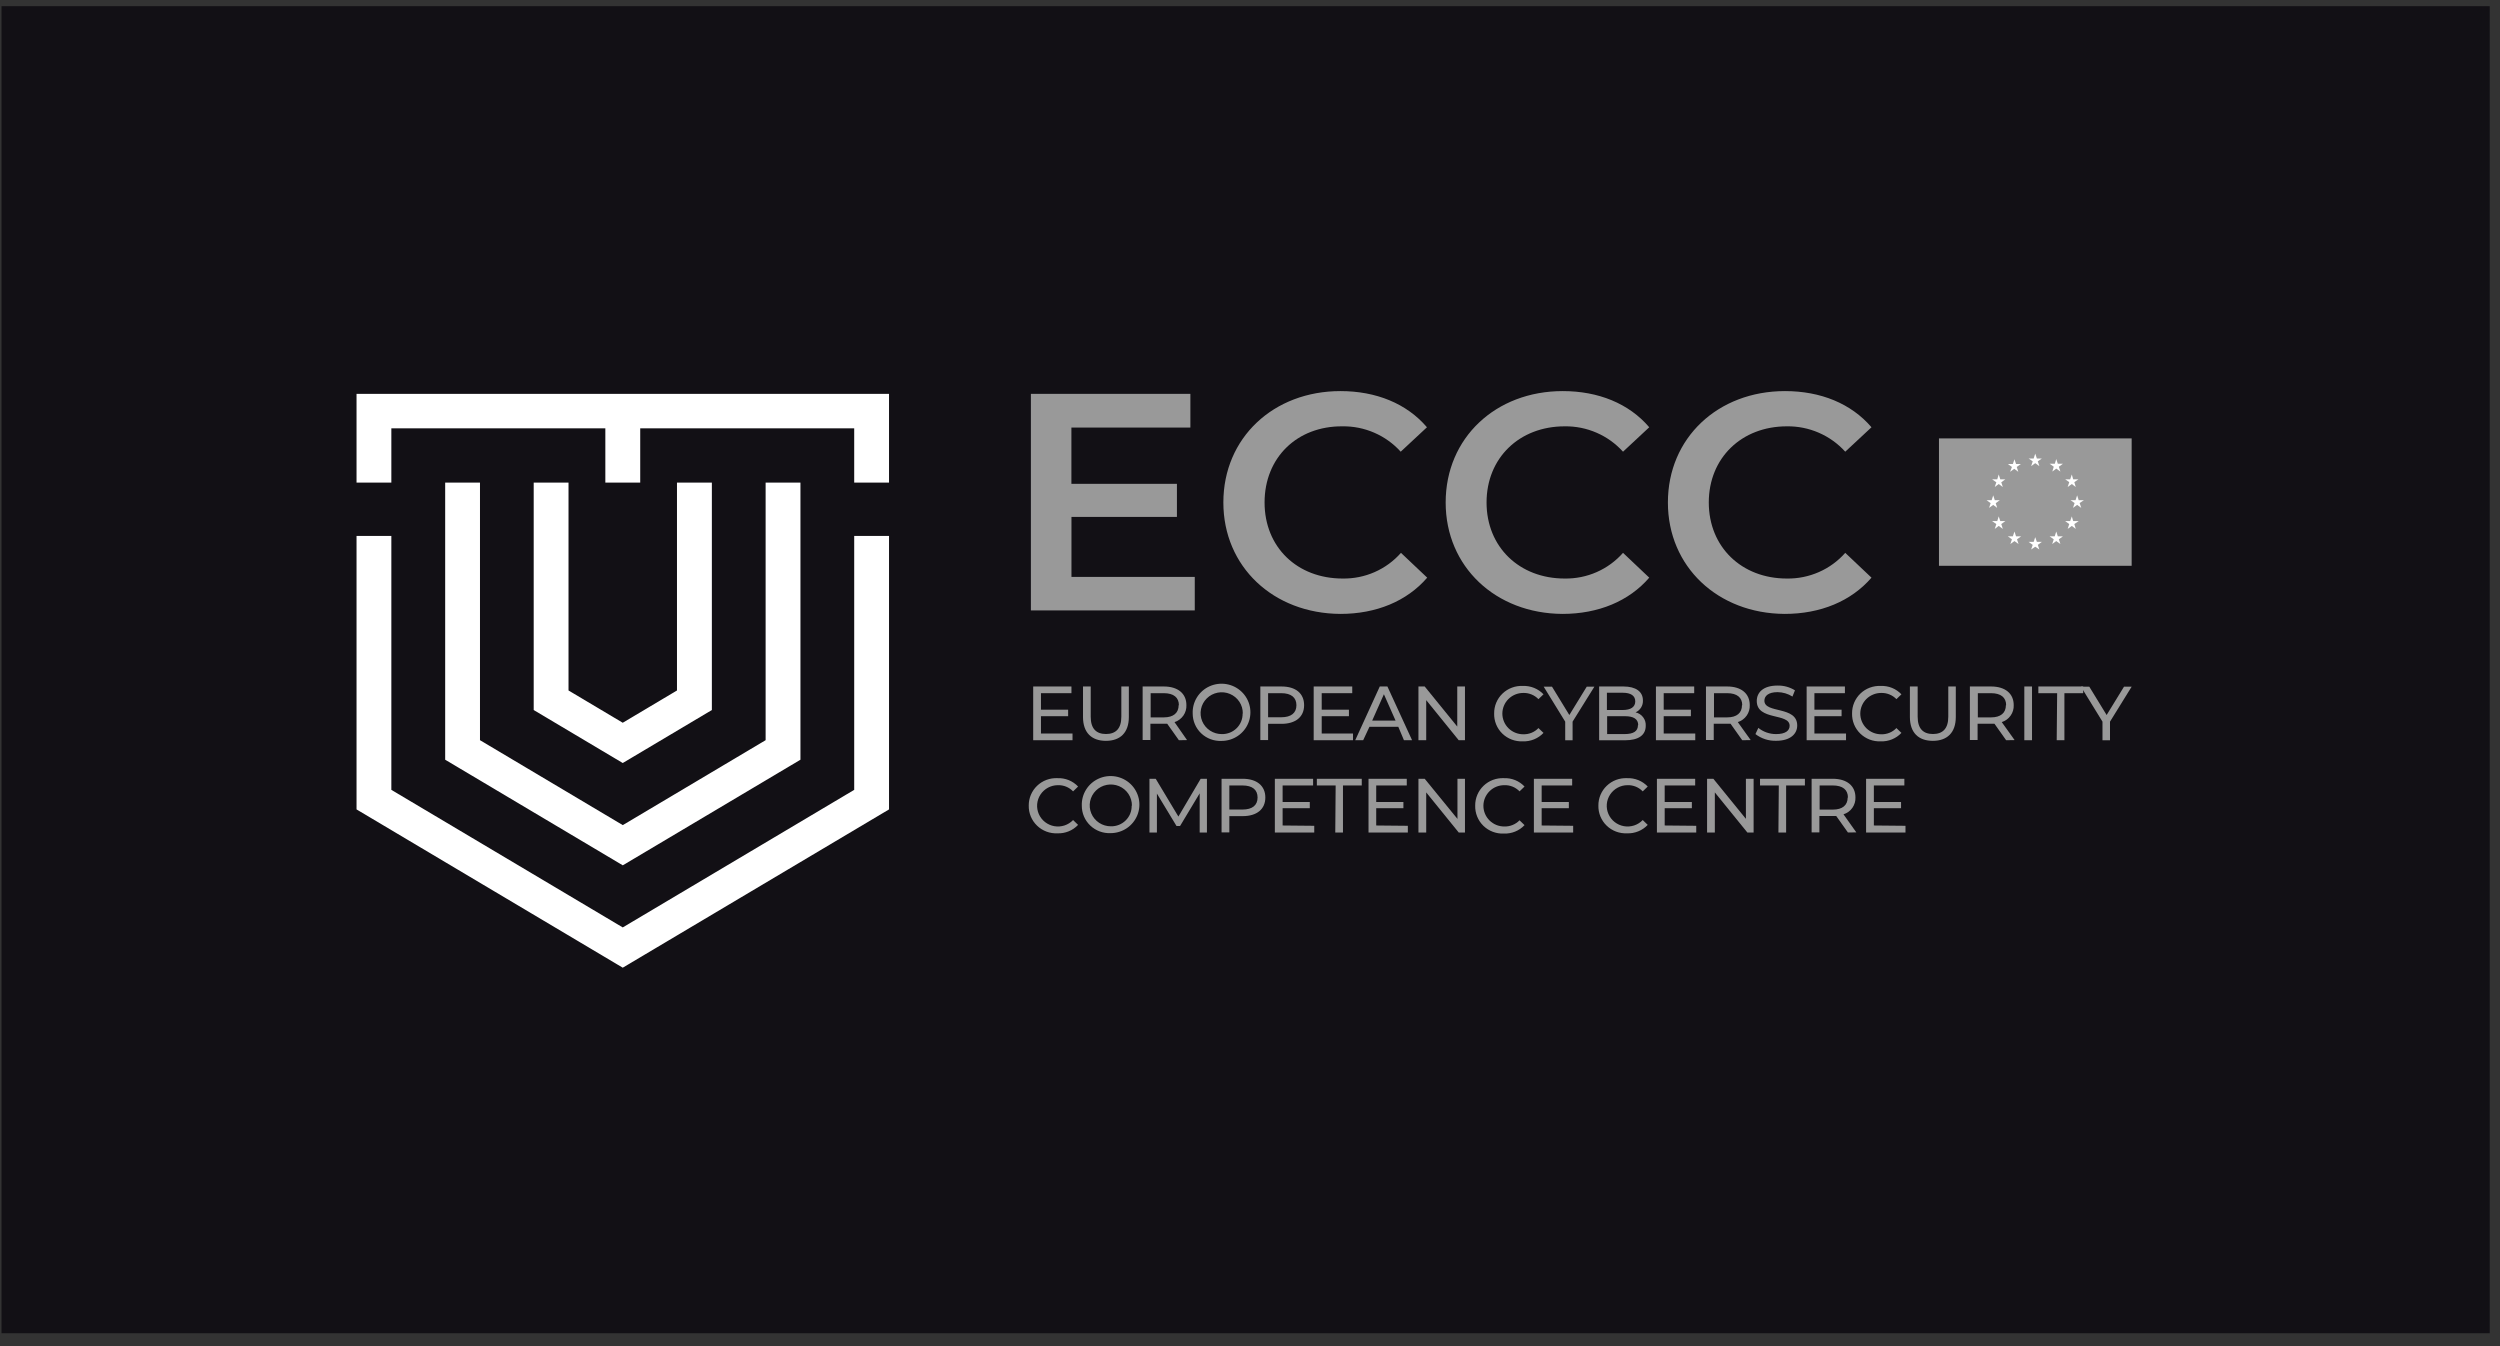 <svg width="169" height="91" viewBox="0 0 169 91" fill="none" xmlns="http://www.w3.org/2000/svg">
<rect x="0" y="0" width="169" height="91" fill="#333333" stroke="none"/>
<rect width="168.205" height="89.709" transform="translate(0.102 0.418)" fill="#121015"/>
<g clip-path="url(#clip0_16964_59732)">
<path d="M72.502 49.586V50.039H69.844V46.406H72.43V46.859H70.369V47.975H72.206V48.415H70.369V49.586H72.502Z" fill="#999999"/>
<path d="M73.211 48.47V46.406H73.732V48.453C73.732 49.254 74.104 49.619 74.765 49.619C75.425 49.619 75.802 49.254 75.802 48.453V46.406H76.31V48.47C76.31 49.527 75.73 50.081 74.76 50.081C73.791 50.081 73.211 49.527 73.211 48.47Z" fill="#999999"/>
<path d="M79.693 50.039L78.902 48.923H78.673H77.767V50.026H77.242V46.406H78.673C79.626 46.406 80.201 46.884 80.201 47.665C80.213 47.917 80.141 48.167 79.996 48.374C79.85 48.582 79.64 48.737 79.397 48.814L80.244 50.03L79.693 50.039ZM79.693 47.673C79.693 47.153 79.342 46.859 78.673 46.859H77.784V48.495H78.673C79.325 48.495 79.676 48.193 79.676 47.673H79.693Z" fill="#999999"/>
<path d="M80.626 48.228C80.611 47.843 80.713 47.462 80.917 47.134C81.122 46.807 81.421 46.547 81.776 46.389C82.131 46.231 82.525 46.181 82.908 46.247C83.292 46.312 83.647 46.49 83.927 46.757C84.208 47.023 84.402 47.367 84.484 47.744C84.566 48.121 84.533 48.513 84.388 48.871C84.244 49.229 83.995 49.536 83.673 49.752C83.351 49.969 82.971 50.085 82.582 50.086C82.329 50.098 82.076 50.059 81.839 49.971C81.601 49.883 81.384 49.747 81.201 49.574C81.018 49.4 80.873 49.191 80.774 48.959C80.675 48.728 80.625 48.479 80.626 48.228ZM84.013 48.228C84.017 47.947 83.936 47.672 83.781 47.437C83.625 47.202 83.403 47.019 83.142 46.909C82.882 46.8 82.594 46.77 82.316 46.823C82.037 46.877 81.782 47.011 81.581 47.209C81.38 47.407 81.243 47.659 81.188 47.934C81.132 48.209 81.161 48.495 81.269 48.754C81.378 49.013 81.562 49.234 81.798 49.389C82.034 49.544 82.312 49.626 82.595 49.625C82.781 49.629 82.966 49.595 83.139 49.526C83.311 49.458 83.468 49.355 83.599 49.224C83.731 49.094 83.834 48.938 83.903 48.767C83.972 48.596 84.005 48.412 84.001 48.228H84.013Z" fill="#999999"/>
<path d="M88.158 47.673C88.158 48.462 87.583 48.931 86.63 48.931H85.724V50.03H85.199V46.406H86.63C87.604 46.406 88.158 46.884 88.158 47.673ZM87.638 47.673C87.638 47.153 87.286 46.859 86.613 46.859H85.724V48.487H86.613C87.286 48.487 87.638 48.193 87.638 47.673Z" fill="#999999"/>
<path d="M91.463 49.586V50.039H88.805V46.406H91.412V46.859H89.347V47.975H91.188V48.415H89.347V49.586H91.463Z" fill="#999999"/>
<path d="M94.526 49.133H92.574L92.151 50.039H91.613L93.273 46.406H93.789L95.457 50.039H94.907L94.526 49.133ZM94.34 48.713L93.552 46.931L92.76 48.713H94.34Z" fill="#999999"/>
<path d="M99.032 46.406V50.039H98.609L96.412 47.329V50.039H95.887V46.406H96.31L98.511 49.116V46.406H99.032Z" fill="#999999"/>
<path d="M101.005 48.227C101.002 47.977 101.05 47.729 101.147 47.498C101.244 47.267 101.388 47.058 101.57 46.884C101.751 46.71 101.967 46.574 102.203 46.486C102.439 46.397 102.691 46.358 102.944 46.369C103.204 46.359 103.463 46.404 103.704 46.502C103.945 46.599 104.162 46.747 104.341 46.935L103.998 47.263C103.866 47.125 103.706 47.016 103.529 46.944C103.351 46.871 103.161 46.837 102.969 46.843C102.784 46.843 102.601 46.879 102.43 46.949C102.259 47.02 102.103 47.123 101.972 47.252C101.841 47.382 101.738 47.536 101.667 47.705C101.596 47.875 101.559 48.056 101.559 48.24C101.559 48.423 101.596 48.605 101.667 48.774C101.738 48.944 101.841 49.098 101.972 49.227C102.103 49.357 102.259 49.46 102.43 49.53C102.601 49.6 102.784 49.637 102.969 49.637C103.161 49.643 103.352 49.609 103.529 49.537C103.707 49.465 103.866 49.356 103.998 49.217L104.341 49.544C104.162 49.733 103.944 49.882 103.703 49.98C103.461 50.079 103.201 50.125 102.939 50.115C102.685 50.126 102.43 50.086 102.192 49.995C101.954 49.905 101.738 49.767 101.556 49.59C101.374 49.413 101.232 49.2 101.137 48.966C101.042 48.731 100.997 48.48 101.005 48.227Z" fill="#999999"/>
<path d="M106.307 48.784V50.042H105.808V48.784L104.352 46.418H104.915L106.087 48.335L107.264 46.418H107.781L106.307 48.784Z" fill="#999999"/>
<path d="M111.251 49.066C111.251 49.686 110.777 50.043 109.85 50.043H108.102V46.406H109.744C110.591 46.406 111.061 46.759 111.061 47.346C111.07 47.514 111.028 47.682 110.939 47.826C110.851 47.971 110.721 48.086 110.565 48.155C110.77 48.202 110.952 48.319 111.077 48.486C111.203 48.652 111.265 48.858 111.251 49.066ZM108.627 46.83V47.996H109.698C110.231 47.996 110.544 47.799 110.544 47.413C110.544 47.027 110.239 46.83 109.698 46.83H108.627ZM110.743 49.024C110.743 48.604 110.426 48.415 109.846 48.415H108.643V49.623H109.846C110.409 49.619 110.726 49.439 110.726 49.019L110.743 49.024Z" fill="#999999"/>
<path d="M114.6 49.586V50.039H111.941V46.406H114.528V46.859H112.466V47.975H114.304V48.415H112.466V49.586H114.6Z" fill="#999999"/>
<path d="M117.775 50.039L116.984 48.923H116.755H115.849V50.026H115.324V46.406H116.755C117.708 46.406 118.283 46.884 118.283 47.665C118.295 47.918 118.222 48.168 118.076 48.375C117.93 48.583 117.719 48.737 117.475 48.814L118.347 50.03L117.775 50.039ZM117.775 47.673C117.775 47.153 117.424 46.859 116.755 46.859H115.866V48.495H116.755C117.407 48.495 117.758 48.193 117.758 47.673H117.775Z" fill="#999999"/>
<path d="M118.668 49.624L118.863 49.205C119.205 49.48 119.633 49.628 120.073 49.624C120.708 49.624 120.979 49.381 120.979 49.062C120.979 48.177 118.757 48.735 118.757 47.385C118.757 46.822 119.18 46.344 120.162 46.344C120.578 46.335 120.987 46.447 121.339 46.667L121.17 47.087C120.869 46.896 120.52 46.793 120.162 46.789C119.54 46.789 119.273 47.049 119.273 47.368C119.273 48.253 121.492 47.699 121.492 49.045C121.492 49.599 121.043 50.077 120.073 50.077C119.566 50.093 119.069 49.933 118.668 49.624Z" fill="#999999"/>
<path d="M124.792 49.586V50.039H122.129V46.406H124.716V46.859H122.654V47.975H124.491V48.415H122.654V49.586H124.792Z" fill="#999999"/>
<path d="M125.2 48.227C125.197 47.977 125.245 47.728 125.343 47.497C125.44 47.266 125.584 47.056 125.766 46.882C125.948 46.708 126.164 46.573 126.401 46.485C126.638 46.397 126.89 46.357 127.143 46.369C127.403 46.359 127.661 46.404 127.902 46.502C128.142 46.6 128.358 46.748 128.536 46.936L128.197 47.263C128.065 47.125 127.904 47.016 127.726 46.944C127.548 46.871 127.357 46.837 127.164 46.843C126.979 46.843 126.796 46.879 126.625 46.95C126.454 47.02 126.298 47.123 126.167 47.252C126.037 47.382 125.933 47.536 125.862 47.706C125.791 47.875 125.755 48.057 125.755 48.24C125.755 48.423 125.791 48.605 125.862 48.775C125.933 48.944 126.037 49.098 126.167 49.228C126.298 49.357 126.454 49.46 126.625 49.531C126.796 49.601 126.979 49.637 127.164 49.637C127.357 49.644 127.548 49.61 127.726 49.537C127.904 49.465 128.065 49.356 128.197 49.217L128.536 49.544C128.358 49.733 128.141 49.882 127.9 49.98C127.659 50.079 127.399 50.125 127.139 50.115C126.884 50.127 126.629 50.086 126.391 49.996C126.153 49.905 125.936 49.767 125.754 49.59C125.572 49.413 125.429 49.201 125.333 48.966C125.238 48.732 125.193 48.48 125.2 48.227Z" fill="#999999"/>
<path d="M129.109 48.47V46.406H129.634V48.453C129.634 49.254 130.007 49.619 130.667 49.619C131.328 49.619 131.704 49.254 131.704 48.453V46.406H132.212V48.47C132.212 49.527 131.628 50.081 130.659 50.081C129.689 50.081 129.109 49.527 129.109 48.47Z" fill="#999999"/>
<path d="M135.615 50.039L134.824 48.923C134.747 48.923 134.671 48.923 134.591 48.923H133.685V50.026H133.164V46.406H134.595C135.552 46.406 136.127 46.884 136.127 47.665C136.139 47.917 136.066 48.167 135.919 48.375C135.773 48.583 135.562 48.737 135.319 48.814L136.187 50.03L135.615 50.039ZM135.615 47.673C135.615 47.153 135.264 46.859 134.595 46.859H133.702V48.495H134.595C135.247 48.495 135.598 48.193 135.598 47.673H135.615Z" fill="#999999"/>
<path d="M136.844 46.406H137.364V50.039H136.844V46.406Z" fill="#999999"/>
<path d="M139.063 46.859H137.793V46.406H140.824V46.859H139.554V50.039H139.033L139.063 46.859Z" fill="#999999"/>
<path d="M142.636 48.784V50.042H142.128V48.784L140.672 46.418H141.235L142.408 48.335L143.584 46.418H144.101L142.636 48.784Z" fill="#999999"/>
<path d="M69.543 54.462C69.54 54.211 69.589 53.963 69.686 53.731C69.784 53.5 69.928 53.291 70.11 53.117C70.292 52.943 70.508 52.807 70.745 52.719C70.981 52.631 71.234 52.592 71.486 52.604C71.746 52.593 72.005 52.639 72.245 52.736C72.486 52.834 72.702 52.982 72.879 53.17L72.541 53.497C72.408 53.359 72.248 53.25 72.07 53.177C71.891 53.105 71.7 53.071 71.508 53.078C71.275 53.079 71.046 53.138 70.841 53.249C70.637 53.359 70.463 53.519 70.336 53.712C70.209 53.906 70.132 54.127 70.112 54.358C70.093 54.587 70.131 54.819 70.224 55.031C70.317 55.242 70.461 55.428 70.644 55.571C70.827 55.714 71.043 55.81 71.273 55.85C71.502 55.89 71.738 55.873 71.959 55.801C72.181 55.728 72.38 55.603 72.541 55.435L72.879 55.762C72.701 55.951 72.484 56.1 72.243 56.198C72.002 56.297 71.743 56.342 71.482 56.333C71.229 56.344 70.976 56.304 70.739 56.215C70.501 56.125 70.285 55.989 70.104 55.813C69.922 55.638 69.778 55.428 69.682 55.195C69.586 54.963 69.538 54.713 69.543 54.462Z" fill="#999999"/>
<path d="M73.13 54.462C73.116 54.078 73.218 53.698 73.423 53.371C73.627 53.045 73.926 52.787 74.28 52.63C74.634 52.472 75.028 52.424 75.41 52.489C75.792 52.555 76.146 52.733 76.426 52.999C76.705 53.266 76.898 53.609 76.98 53.984C77.062 54.36 77.028 54.752 76.884 55.108C76.739 55.465 76.491 55.771 76.17 55.987C75.849 56.203 75.47 56.319 75.082 56.32C74.829 56.332 74.576 56.292 74.339 56.204C74.102 56.116 73.885 55.981 73.702 55.807C73.52 55.633 73.375 55.424 73.276 55.193C73.178 54.962 73.128 54.713 73.13 54.462ZM76.517 54.462C76.52 54.181 76.439 53.906 76.284 53.671C76.129 53.436 75.907 53.252 75.646 53.143C75.385 53.034 75.097 53.004 74.819 53.057C74.541 53.111 74.285 53.245 74.085 53.442C73.884 53.64 73.747 53.893 73.691 54.168C73.636 54.443 73.664 54.729 73.773 54.988C73.882 55.247 74.066 55.468 74.302 55.623C74.538 55.778 74.816 55.86 75.099 55.858C75.284 55.862 75.469 55.828 75.641 55.759C75.813 55.69 75.969 55.587 76.1 55.456C76.231 55.326 76.334 55.171 76.403 55C76.472 54.829 76.505 54.646 76.5 54.462H76.517Z" fill="#999999"/>
<path d="M81.098 56.277V53.63L79.773 55.837H79.532L78.207 53.647V56.277H77.703V52.645H78.126L79.659 55.199L81.166 52.645H81.589V56.277H81.098Z" fill="#999999"/>
<path d="M85.537 53.911C85.537 54.7 84.962 55.17 84.009 55.17H83.103V56.269H82.578V52.645H84.009C84.962 52.645 85.537 53.123 85.537 53.911ZM85.012 53.911C85.012 53.391 84.665 53.097 83.992 53.097H83.103V54.725H83.992C84.665 54.725 85.012 54.431 85.012 53.911Z" fill="#999999"/>
<path d="M88.843 55.824V56.277H86.18V52.645H88.766V53.097H86.705V54.213H88.542V54.633H86.705V55.803L88.843 55.824Z" fill="#999999"/>
<path d="M90.29 53.097H89.019V52.645H92.055V53.097H90.785V56.277H90.264L90.29 53.097Z" fill="#999999"/>
<path d="M95.17 55.824V56.277H92.512V52.645H95.098V53.097H93.032V54.213H94.87V54.633H93.032V55.803L95.17 55.824Z" fill="#999999"/>
<path d="M99.032 52.645V56.277H98.609L96.412 53.567V56.277H95.887V52.645H96.31L98.524 55.358V52.645H99.032Z" fill="#999999"/>
<path d="M99.723 54.462C99.72 54.211 99.769 53.963 99.866 53.731C99.964 53.5 100.108 53.291 100.29 53.117C100.472 52.943 100.688 52.807 100.925 52.719C101.161 52.631 101.414 52.592 101.667 52.604C101.926 52.593 102.185 52.639 102.425 52.736C102.666 52.834 102.882 52.982 103.059 53.17L102.721 53.497C102.589 53.358 102.428 53.249 102.25 53.177C102.072 53.104 101.88 53.071 101.688 53.078C101.314 53.078 100.955 53.225 100.691 53.487C100.427 53.749 100.278 54.104 100.278 54.474C100.278 54.845 100.427 55.2 100.691 55.462C100.955 55.724 101.314 55.871 101.688 55.871C101.88 55.877 102.071 55.843 102.249 55.77C102.427 55.698 102.588 55.59 102.721 55.452L103.059 55.779C102.881 55.968 102.665 56.117 102.424 56.215C102.182 56.313 101.923 56.359 101.662 56.349C101.407 56.361 101.153 56.32 100.915 56.23C100.676 56.14 100.459 56.002 100.277 55.825C100.095 55.647 99.952 55.435 99.857 55.2C99.762 54.966 99.716 54.715 99.723 54.462Z" fill="#999999"/>
<path d="M106.346 55.824V56.277H103.691V52.645H106.278V53.097H104.216V54.213H106.054V54.633H104.216V55.803L106.346 55.824Z" fill="#999999"/>
<path d="M108.051 54.462C108.048 54.211 108.097 53.963 108.194 53.731C108.291 53.5 108.436 53.291 108.618 53.117C108.8 52.943 109.016 52.807 109.252 52.719C109.489 52.631 109.742 52.592 109.994 52.604C110.254 52.594 110.512 52.639 110.753 52.737C110.993 52.835 111.209 52.982 111.387 53.17L111.048 53.497C110.916 53.359 110.756 53.25 110.577 53.177C110.399 53.105 110.208 53.071 110.016 53.078C109.782 53.079 109.553 53.138 109.349 53.249C109.144 53.359 108.971 53.519 108.844 53.712C108.717 53.906 108.64 54.127 108.62 54.358C108.601 54.587 108.639 54.819 108.732 55.031C108.825 55.242 108.969 55.428 109.152 55.571C109.335 55.714 109.551 55.81 109.78 55.85C110.01 55.89 110.246 55.873 110.467 55.801C110.688 55.728 110.888 55.603 111.048 55.435L111.387 55.762C111.208 55.951 110.991 56.1 110.749 56.198C110.507 56.297 110.247 56.343 109.986 56.333C109.733 56.344 109.48 56.304 109.243 56.215C109.006 56.125 108.79 55.989 108.609 55.813C108.427 55.638 108.284 55.427 108.188 55.195C108.092 54.962 108.046 54.713 108.051 54.462Z" fill="#999999"/>
<path d="M114.666 55.824V56.277H112.008V52.645H114.594V53.097H112.533V54.213H114.37V54.633H112.533V55.803L114.666 55.824Z" fill="#999999"/>
<path d="M118.544 52.645V56.277H118.121L115.923 53.567V56.277H115.398V52.645H115.822L118.023 55.354V52.645H118.544Z" fill="#999999"/>
<path d="M120.247 53.097H118.977V52.645H122.012V53.097H120.742V56.277H120.221L120.247 53.097Z" fill="#999999"/>
<path d="M124.92 56.277L124.129 55.161H123.896H122.99V56.269H122.465V52.645H123.896C124.848 52.645 125.428 53.123 125.428 53.903C125.439 54.155 125.366 54.404 125.22 54.611C125.074 54.818 124.863 54.972 124.62 55.048L125.487 56.269L124.92 56.277ZM124.92 53.911C124.92 53.391 124.569 53.097 123.9 53.097H123.007V54.729H123.9C124.552 54.729 124.903 54.431 124.903 53.911H124.92Z" fill="#999999"/>
<path d="M128.811 55.824V56.277H126.148V52.645H128.735V53.097H126.673V54.213H128.511V54.633H126.673V55.803L128.811 55.824Z" fill="#999999"/>
<path d="M80.766 38.999V41.264H69.688V26.625H80.47V28.903H72.427V32.707H79.56V34.943H72.431V38.999H80.766Z" fill="#999999"/>
<path d="M82.699 33.967C82.699 29.596 86.086 26.438 90.616 26.438C93.02 26.438 95.09 27.276 96.462 28.883L94.688 30.535C94.193 29.986 93.585 29.549 92.904 29.253C92.223 28.956 91.486 28.809 90.743 28.82C87.682 28.799 85.485 30.934 85.485 33.967C85.485 36.999 87.699 39.109 90.76 39.109C91.505 39.121 92.245 38.973 92.926 38.673C93.608 38.373 94.215 37.929 94.705 37.372L96.479 39.05C95.107 40.64 93.037 41.5 90.611 41.5C86.078 41.475 82.699 38.316 82.699 33.967Z" fill="#999999"/>
<path d="M97.727 33.967C97.727 29.596 101.113 26.438 105.643 26.438C108.048 26.438 110.118 27.276 111.489 28.883L109.716 30.535C109.22 29.986 108.612 29.549 107.931 29.253C107.25 28.956 106.513 28.809 105.77 28.82C102.709 28.82 100.491 30.955 100.491 33.967C100.491 36.978 102.709 39.109 105.77 39.109C106.516 39.121 107.255 38.973 107.936 38.673C108.618 38.373 109.225 37.929 109.716 37.372L111.489 39.05C110.118 40.64 108.048 41.5 105.622 41.5C101.105 41.475 97.727 38.316 97.727 33.967Z" fill="#999999"/>
<path d="M112.75 33.967C112.75 29.596 116.137 26.438 120.666 26.438C123.071 26.438 125.137 27.276 126.513 28.883L124.739 30.535C124.243 29.986 123.633 29.549 122.952 29.253C122.271 28.957 121.533 28.809 120.789 28.82C117.733 28.82 115.514 30.955 115.514 33.967C115.514 36.978 117.733 39.109 120.789 39.109C121.535 39.121 122.275 38.972 122.957 38.672C123.64 38.373 124.248 37.929 124.739 37.372L126.513 39.05C125.137 40.64 123.071 41.5 120.641 41.5C116.128 41.475 112.75 38.316 112.75 33.967Z" fill="#999999"/>
<path d="M144.1 29.637H131.074V38.248H144.1V29.637Z" fill="#999999"/>
<path d="M137.306 31.511L137.582 31.31L137.861 31.511L137.755 31.184L138.03 30.995H137.692L137.582 30.664L137.476 30.995H137.133L137.412 31.184L137.306 31.511Z" fill="white"/>
<path d="M135.883 31.894L136.162 31.693L136.437 31.894L136.332 31.567L136.611 31.366H136.285L136.179 31.047L136.069 31.366H135.73L136.006 31.567L135.883 31.894Z" fill="white"/>
<path d="M135.113 32.074L135.015 32.401H134.664L134.952 32.603L134.846 32.922L135.113 32.72L135.392 32.922L135.286 32.603L135.562 32.401H135.219L135.113 32.074Z" fill="white"/>
<path d="M134.742 34.13L135.008 34.332L134.911 34.013L135.19 33.812H134.848L134.742 33.484L134.636 33.812H134.293L134.568 34.013L134.462 34.332L134.742 34.13Z" fill="white"/>
<path d="M135.219 35.225L135.113 34.906L135.015 35.225H134.664L134.952 35.426L134.846 35.754L135.113 35.552L135.392 35.754L135.286 35.426L135.562 35.225H135.219Z" fill="white"/>
<path d="M136.285 36.257L136.179 35.93L136.069 36.257H135.73L136.006 36.458L135.9 36.777L136.179 36.576L136.454 36.777L136.349 36.458L136.628 36.257H136.285Z" fill="white"/>
<path d="M137.692 36.631L137.582 36.312L137.476 36.631H137.133L137.412 36.833L137.306 37.147L137.582 36.958L137.861 37.147L137.755 36.833L138.03 36.631H137.692Z" fill="white"/>
<path d="M139.109 36.257L139.003 35.93L138.898 36.257H138.555L138.834 36.458L138.728 36.777L139.003 36.576L139.283 36.777L139.177 36.458L139.452 36.257H139.109Z" fill="white"/>
<path d="M140.147 35.225L140.054 34.906L139.944 35.225H139.605L139.881 35.426L139.775 35.754L140.054 35.552L140.321 35.754L140.224 35.426L140.52 35.225H140.147Z" fill="white"/>
<path d="M140.875 33.812H140.519L140.414 33.484L140.308 33.812H139.965L140.244 34.005L140.134 34.332L140.414 34.13L140.693 34.332L140.583 34.005L140.875 33.812Z" fill="white"/>
<path d="M139.775 32.922L140.054 32.72L140.321 32.922L140.224 32.594L140.503 32.401H140.147L140.054 32.074L139.944 32.401H139.605L139.881 32.594L139.775 32.922Z" fill="white"/>
<path d="M139.003 31.031L138.906 31.35H138.555L138.834 31.551L138.737 31.878L139.003 31.677L139.283 31.878L139.177 31.551L139.452 31.35H139.109L139.003 31.031Z" fill="white"/>
<path d="M24.102 26.625V32.623H26.455V28.957H40.921V32.623H43.279V28.957H57.744V32.623H60.098V26.625H24.102Z" fill="white"/>
<path d="M57.744 53.394L42.098 62.694L26.455 53.394V36.227H24.102V54.716L42.098 65.416L60.098 54.716V36.227H57.744V53.394Z" fill="white"/>
<path d="M30.094 32.625V51.357L42.1 58.496L54.11 51.357V32.625H51.756V50.036L42.1 55.778L32.447 50.036V32.625H30.094Z" fill="white"/>
<path d="M36.078 32.625V47.998L42.098 51.58L48.122 47.998V32.625H45.764V46.676L42.098 48.858L38.432 46.676V32.625H36.078Z" fill="white"/>
</g>
<defs>
<clipPath id="clip0_16964_59732">
<rect width="120" height="39" fill="white" transform="translate(24.102 26.418)"/>
</clipPath>
</defs>
</svg>

